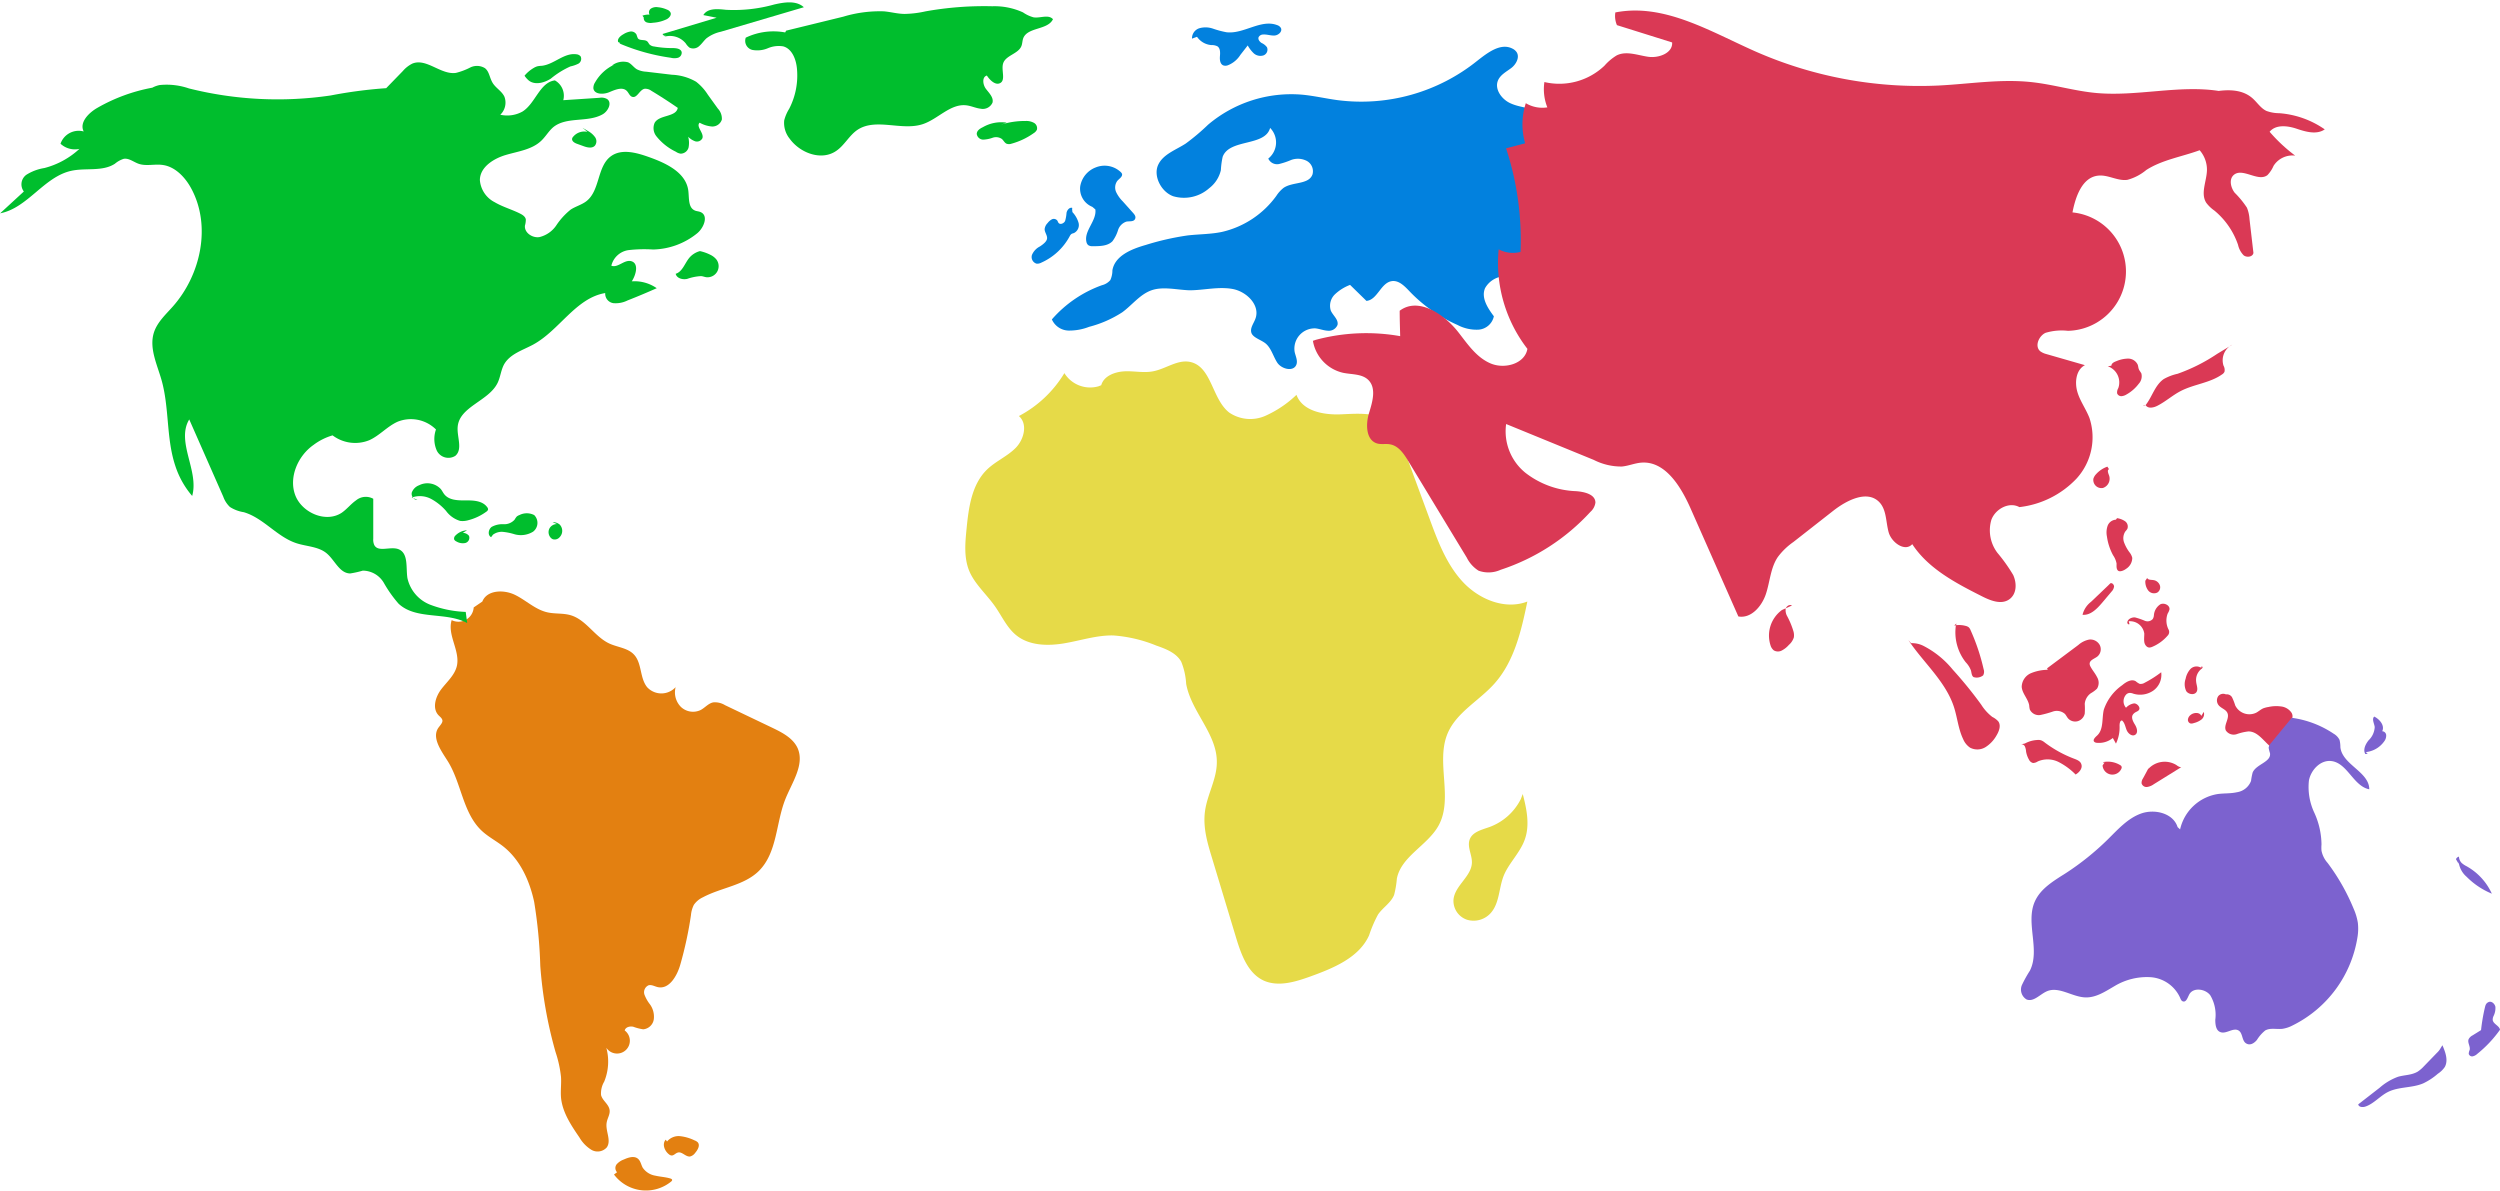 <?xml version="1.0" encoding="UTF-8"?><svg xmlns="http://www.w3.org/2000/svg" xmlns:xlink="http://www.w3.org/1999/xlink" data-name="Layer 1" height="194.3" preserveAspectRatio="xMidYMid meet" version="1.0" viewBox="40.3 189.0 407.7 194.3" width="407.7" zoomAndPan="magnify"><g id="change1_1"><path d="M117.55,288.06a2.49,2.49,0,0,1-3.59,2.07c-.76,2.44,1.42,5,.84,7.5-.36,1.5-1.63,2.57-2.56,3.8s-1.48,3.09-.43,4.21c.25.26.59.49.64.85s-.35.78-.61,1.13c-1.21,1.62.38,3.77,1.46,5.48,2.27,3.61,2.46,8.48,5.57,11.39,1.07,1,2.4,1.67,3.54,2.58,2.74,2.18,4.26,5.58,5,9a79.12,79.12,0,0,1,1,10.44,69.77,69.77,0,0,0,2.49,14.06,19.15,19.15,0,0,1,.89,4.06c.07,1.12-.09,2.25,0,3.36.23,2.41,1.64,4.51,3,6.5a5.75,5.75,0,0,0,1.92,2,2,2,0,0,0,2.54-.37c.82-1.15-.29-2.74,0-4.12.12-.66.54-1.26.47-1.92-.1-1-1.17-1.56-1.4-2.5a3.74,3.74,0,0,1,.51-2.18,8.6,8.6,0,0,0,.35-5.53,2.09,2.09,0,1,0,3-2.82c.12-.55.84-.73,1.39-.61a7.82,7.82,0,0,0,1.63.42,1.92,1.92,0,0,0,1.72-1.62,3.44,3.44,0,0,0-.61-2.43,6.06,6.06,0,0,1-.91-1.6,1.24,1.24,0,0,1,.67-1.53c.49-.13,1,.18,1.46.29,1.88.45,3.18-1.8,3.71-3.65a61.88,61.88,0,0,0,1.74-8.06,4.68,4.68,0,0,1,.47-1.69,3.65,3.65,0,0,1,1.48-1.24c3-1.6,6.73-1.92,9.14-4.31,3-3,2.75-7.82,4.32-11.73,1.09-2.71,3.14-5.58,2-8.25-.73-1.64-2.47-2.55-4.09-3.33L158.54,304a3.16,3.16,0,0,0-1.9-.46c-.8.14-1.36.87-2.08,1.25a2.87,2.87,0,0,1-3.23-.52,3.37,3.37,0,0,1-.85-3.21,3.15,3.15,0,0,1-4.65,0c-1.22-1.51-.82-3.92-2.15-5.32-1-1.07-2.65-1.17-4-1.79-2.39-1.1-3.79-3.88-6.32-4.62-1.22-.36-2.55-.19-3.79-.47-2-.45-3.51-2-5.33-2.87s-4.54-.78-5.28,1.11" fill="#e38011"/></g><g id="change1_2"><path d="M140.43,380.54a6.51,6.51,0,0,0,9.33,1.14c.08-.07.17-.16.15-.27s-.14-.17-.25-.21c-.8-.25-1.65-.28-2.48-.47a3.09,3.09,0,0,1-2.07-1.31c-.26-.48-.34-1.07-.75-1.43-.61-.55-1.57-.24-2.32.1a2.83,2.83,0,0,0-1.18.79,1,1,0,0,0,.07,1.29" fill="#e38011"/></g><g id="change1_3"><path d="M148.87,374.86c-.63.67-.21,1.83.53,2.39a.76.76,0,0,0,.44.19c.37,0,.62-.38,1-.48.68-.21,1.27.73,2,.64a1.48,1.48,0,0,0,.83-.59c.42-.49.84-1.23.42-1.72a1.4,1.4,0,0,0-.51-.31,7.19,7.19,0,0,0-2.33-.69,2.45,2.45,0,0,0-2.17.87" fill="#e38011"/></g><g id="change2_1"><path d="M143.33,234.88c.69-1.06,1.16-2.85,0-3.26s-2.25,1.14-3.33.71a3.35,3.35,0,0,1,2.8-2.54,22.46,22.46,0,0,1,4-.1,11.81,11.81,0,0,0,7.18-2.63c1.09-.88,1.89-2.85.62-3.45-.33-.16-.71-.15-1-.29-1.09-.48-.9-2-1.05-3.22-.38-3-3.66-4.51-6.49-5.51-2-.71-4.41-1.37-6.13-.11-2.28,1.67-1.75,5.58-4,7.33-.76.59-1.75.84-2.56,1.37a11.23,11.23,0,0,0-2.34,2.56,4.63,4.63,0,0,1-2.78,1.93c-1.15.17-2.48-.74-2.34-1.89a3.43,3.43,0,0,0,.14-1c-.08-.45-.52-.74-.92-.94-1.36-.69-2.85-1.09-4.15-1.86a4.43,4.43,0,0,1-2.42-3.6c0-2.1,2.19-3.5,4.2-4.1s4.25-.86,5.78-2.3c.74-.69,1.24-1.61,2-2.25,2.19-1.76,5.62-.7,8.06-2.1.88-.51,1.55-1.87.72-2.47a1.86,1.86,0,0,0-1.26-.21l-5.9.39a2.87,2.87,0,0,0-1.37-3.23c-2.48.33-3.16,3.75-5.28,5.08a5.12,5.12,0,0,1-3.62.52,2.73,2.73,0,0,0,.67-2.94c-.42-.91-1.42-1.41-1.93-2.27s-.53-1.82-1.24-2.38A2.48,2.48,0,0,0,117,200a10.57,10.57,0,0,1-2.36.89c-2.46.34-4.8-2.46-7.09-1.52a4.9,4.9,0,0,0-1.55,1.21l-2.72,2.8a75.3,75.3,0,0,0-9.07,1.19,59.35,59.35,0,0,1-23.1-1.15,11.19,11.19,0,0,0-4.78-.55,4.36,4.36,0,0,0-1.19.43,28.29,28.29,0,0,0-9,3.31c-1.41.82-2.93,2.38-2.19,3.83a3.13,3.13,0,0,0-3.78,2,3.44,3.44,0,0,0,3.08.84,13.3,13.3,0,0,1-5.7,3.12,7.85,7.85,0,0,0-2.93,1.09,1.92,1.92,0,0,0-.43,2.74l-3.87,3.56c4.47-.85,7.15-5.95,11.59-6.93,2.38-.53,5.09.17,7.13-1.16a4.18,4.18,0,0,1,1.44-.8c.84-.14,1.59.51,2.4.8,1.26.45,2.67,0,4,.21,2,.29,3.62,2,4.6,3.81,3.3,6.08,1.6,14.08-3,19.27-1.17,1.32-2.54,2.56-3.08,4.24-.8,2.52.5,5.16,1.23,7.7,1.3,4.54.76,9.47,2.23,13.95a14.38,14.38,0,0,0,2.78,5c1.16-4.1-2.67-8.83-.48-12.48q2.78,6.31,5.56,12.62a4.23,4.23,0,0,0,1.08,1.66,5.89,5.89,0,0,0,2.26.85c3.2.94,5.39,4,8.56,5.05,1.66.55,3.58.53,4.93,1.64s2.1,3.27,3.85,3.3a15.23,15.23,0,0,0,2.06-.46,4,4,0,0,1,3.44,2,20.5,20.5,0,0,0,2.4,3.39c2.87,2.69,7.73,1.28,11.19,3.16l-.24-1.82a18.17,18.17,0,0,1-5.81-1.18,6.05,6.05,0,0,1-3.7-4.35c-.26-1.71.19-4-1.41-4.68-1.32-.55-3.36.56-4-.71a2.11,2.11,0,0,1-.16-1l0-6.53a2.5,2.5,0,0,0-2.82.27c-.83.58-1.46,1.41-2.31,2-2.59,1.73-6.53,0-7.6-2.88s.42-6.38,3-8.18A9.57,9.57,0,0,1,94.54,260a6.11,6.11,0,0,0,6,.78c1.66-.75,2.91-2.24,4.59-3a5.81,5.81,0,0,1,6.27,1.26,4.64,4.64,0,0,0,.15,3.48,2.11,2.11,0,0,0,3,.82c1.26-1.07.24-3.1.39-4.75.29-3.3,5.06-4.17,6.51-7.15.48-1,.55-2.13,1.09-3.08,1-1.67,3-2.24,4.72-3.17,4.28-2.33,6.93-7.59,11.74-8.4a1.55,1.55,0,0,0,1.34,1.65,4.3,4.3,0,0,0,2.29-.44q2.42-.95,4.77-2A6.35,6.35,0,0,0,143.33,234.88Z" fill="#00be2d"/></g><g id="change2_2"><path d="M155.72,204.42a8.25,8.25,0,0,0-1.9-2.09,8.51,8.51,0,0,0-3.94-1.14l-4.22-.5a3.71,3.71,0,0,1-1.5-.39c-.53-.32-.88-.89-1.44-1.14a3.06,3.06,0,0,0-2.61.51l.37-.13a7,7,0,0,0-3.13,2.89,1.67,1.67,0,0,0-.28,1c.17,1,1.65,1,2.6.6s2.16-.93,2.87-.18c.3.31.45.82.86.94.8.25,1.18-1.12,2-1.31a1.65,1.65,0,0,1,1.13.33q2.19,1.32,4.3,2.78c-.26,1.54-3,1.09-3.77,2.44a2.14,2.14,0,0,0,.29,2.2,9.06,9.06,0,0,0,3.18,2.52,1.76,1.76,0,0,0,.78.31,1.35,1.35,0,0,0,1.28-1,3.89,3.89,0,0,0-.06-1.76,2.9,2.9,0,0,0,1.16.75,1,1,0,0,0,1.16-.51c.29-.86-1.11-1.9-.45-2.53a4.9,4.9,0,0,0,2,.62,1.62,1.62,0,0,0,1.62-1.13,2.39,2.39,0,0,0-.65-1.79Z" fill="#00be2d"/></g><g id="change2_3"><path d="M141.32,195.83c-.1.14.09.3.24.36a32.87,32.87,0,0,0,8.14,2.23,2.32,2.32,0,0,0,1.17,0,.87.87,0,0,0,.6-.91c-.12-.58-.9-.67-1.5-.67a16.28,16.28,0,0,1-3-.26,1.3,1.3,0,0,1-.72-.3c-.16-.16-.23-.39-.4-.53-.42-.36-1.21-.06-1.53-.51a3.63,3.63,0,0,1-.21-.58,1,1,0,0,0-1-.52,3,3,0,0,0-1.14.44c-.51.28-1.1.81-.83,1.33Z" fill="#00be2d"/></g><g id="change2_4"><path d="M145.79,192.66a2.06,2.06,0,0,0,1,.05,6.05,6.05,0,0,0,2.27-.59c.38-.22.75-.64.6-1.05a1,1,0,0,0-.58-.5,4.56,4.56,0,0,0-1.49-.39,1.61,1.61,0,0,0-1.1.2.74.74,0,0,0-.26,1,3.06,3.06,0,0,0-1.16.17l.22.32A.72.72,0,0,0,145.79,192.66Z" fill="#00be2d"/></g><g id="change2_5"><path d="M148.35,194.54a.47.47,0,0,0,.62.27l-.36.19a3.32,3.32,0,0,1,3.53,1.09,2.58,2.58,0,0,0,.62.69,1.43,1.43,0,0,0,1.58-.28c.43-.37.75-.87,1.17-1.25a5.91,5.91,0,0,1,2.33-1.07l13.55-4c-1.24-1.14-3.18-.82-4.82-.45a24.42,24.42,0,0,1-7.87.87c-1.34-.14-3-.32-3.7.86l2.17.43Z" fill="#00be2d"/></g><g id="change2_6"><path d="M208.86,191.83a5.57,5.57,0,0,1-1.73-.81,11.17,11.17,0,0,0-5-1,54.38,54.38,0,0,0-10.88.83,16.91,16.91,0,0,1-3.4.42c-1.14,0-2.25-.32-3.39-.42a20.57,20.57,0,0,0-6.64.87L168.5,194l-.15.29a10.48,10.48,0,0,0-6.43.85,1.52,1.52,0,0,0,1.07,2,4.4,4.4,0,0,0,2.52-.27,4.54,4.54,0,0,1,2.51-.31c1.44.39,2.09,2.08,2.24,3.57a11.83,11.83,0,0,1-1.26,6.61,6.71,6.71,0,0,0-.81,1.89,4.09,4.09,0,0,0,.9,3c1.69,2.33,5.15,3.63,7.55,2,1.37-.91,2.13-2.53,3.49-3.45,3-2,7.2.2,10.64-.93,2.51-.82,4.53-3.4,7.15-3.07.79.1,1.52.46,2.31.55a1.73,1.73,0,0,0,1.93-1c.2-.83-.55-1.55-1.07-2.23s-.68-1.95.15-2.18c.52.8,1.48,1.71,2.26,1.17s.08-2.06.38-3.11c.39-1.37,2.5-1.57,3-2.89.15-.39.14-.83.28-1.23.69-1.87,4-1.32,4.86-3.13C211.26,191.3,209.94,192,208.86,191.83Z" fill="#00be2d"/></g><g id="change2_7"><path d="M208.85,209a2.55,2.55,0,0,0-1.28-.27,13,13,0,0,0-4.1.62l1-.35a6,6,0,0,0-3.88.74c-.49.23-1,.57-1,1.11a1.07,1.07,0,0,0,1.07.92,5.14,5.14,0,0,0,1.53-.31,1.68,1.68,0,0,1,1.49.2c.28.24.44.63.78.78a1.2,1.2,0,0,0,.77,0,11.48,11.48,0,0,0,3.64-1.72,1.39,1.39,0,0,0,.53-.57A1,1,0,0,0,208.85,209Z" fill="#00be2d"/></g><g id="change2_8"><path d="M156.14,230.55a7.08,7.08,0,0,0-1.69-.6,3.41,3.41,0,0,0-1.76,1.12c-.73.9-1.1,2.24-2.2,2.58.17.74,1.13,1,1.88.83a8.19,8.19,0,0,1,2.22-.45c.31,0,.61.15.92.18a1.81,1.81,0,0,0,1.59-2.93A2.88,2.88,0,0,0,156.14,230.55Z" fill="#00be2d"/></g><g id="change2_9"><path d="M154.4,229.94h0l.37-.07Z" fill="#00be2d"/></g><g id="change2_10"><path d="M133.79,211.28a.67.67,0,0,0-.2.39c0,.38.39.62.75.76l1.08.39c.63.24,1.45.43,1.9-.07a1.16,1.16,0,0,0,0-1.41,3.44,3.44,0,0,0-1.18-1l-.85-.5.82.67A2.34,2.34,0,0,0,133.79,211.28Z" fill="#00be2d"/></g><g id="change2_11"><path d="M126.56,202.15c1,.76,2.49.36,3.56-.32a13.9,13.9,0,0,1,3.21-2,5.27,5.27,0,0,0,1.3-.45.91.91,0,0,0,.36-1.18,1,1,0,0,0-.71-.35c-2-.27-3.63,1.66-5.63,1.88a4.17,4.17,0,0,0-.7.08,2.37,2.37,0,0,0-.61.27,5.54,5.54,0,0,0-1.5,1.27A3.7,3.7,0,0,0,126.56,202.15Z" fill="#00be2d"/></g><g id="change2_12"><path d="M125.84,201.35h0l0-.05Z" fill="#00be2d"/></g><g id="change2_13"><path d="M116.27,270.61c-1.28,0-2.76,0-3.55-1.05-.19-.25-.33-.55-.53-.8a3,3,0,0,0-3.55-.62,2,2,0,0,0-1.19,1.2,1,1,0,0,0,.15.75,3.91,3.91,0,0,1,2.94.24,8.76,8.76,0,0,1,2.51,2,4.38,4.38,0,0,0,2.29,1.62,3.27,3.27,0,0,0,1.28-.1,8.62,8.62,0,0,0,3-1.41.62.62,0,0,0,.27-.33.53.53,0,0,0-.14-.4C119,270.67,117.54,270.59,116.27,270.61Z" fill="#00be2d"/></g><g id="change2_14"><path d="M107.72,270.26a.66.66,0,0,1-.12-.17l-.17.06Z" fill="#00be2d"/></g><g id="change2_15"><path d="M108.37,270.49l-.65-.23A.7.7,0,0,0,108.37,270.49Z" fill="#00be2d"/></g><g id="change2_16"><path d="M115.76,275.9l.7-.42a2.82,2.82,0,0,0-1.87.84.68.68,0,0,0-.23.64.72.72,0,0,0,.37.34,2,2,0,0,0,1.46.25.88.88,0,0,0,.59-1.17A1.31,1.31,0,0,0,115.76,275.9Z" fill="#00be2d"/></g><g id="change2_17"><path d="M127.42,273A2.64,2.64,0,0,0,125,273a1.36,1.36,0,0,0-.44.25,3.39,3.39,0,0,0-.34.5,2.26,2.26,0,0,1-1.79.74,3.63,3.63,0,0,0-1.94.43c-.55.39-.7,1.37-.1,1.68l.3-.4a2.4,2.4,0,0,1,1.53-.47,9.22,9.22,0,0,1,1.87.36,3.81,3.81,0,0,0,3.14-.38A1.8,1.8,0,0,0,127.42,273Z" fill="#00be2d"/></g><g id="change2_18"><path d="M130.41,274.15l.74.32a1.37,1.37,0,0,0-1.27.76,1.35,1.35,0,0,0,.23,1.46.93.93,0,0,0,.39.26,1.06,1.06,0,0,0,1.07-.35,1.48,1.48,0,0,0,0-2.06A1.77,1.77,0,0,0,130.41,274.15Z" fill="#00be2d"/></g><g id="change3_1"><path d="M219.44,252a4.94,4.94,0,0,1-5.56-2.15,19,19,0,0,1-7.42,7c1.48,1.27.85,3.8-.52,5.19s-3.27,2.17-4.67,3.53c-2.5,2.42-3,6.18-3.34,9.64-.23,2.3-.45,4.7.41,6.84s2.83,3.85,4.21,5.81c1.13,1.6,1.94,3.48,3.46,4.72,2.11,1.72,5.12,1.79,7.81,1.34s5.33-1.35,8.05-1.29a22.89,22.89,0,0,1,7,1.65c1.56.54,3.25,1.19,4.06,2.62a11.29,11.29,0,0,1,.81,3.62c.81,4.55,5.05,8.16,5,12.79,0,2.75-1.57,5.27-1.93,8s.43,5.25,1.2,7.79l3.88,12.85c.84,2.76,1.94,5.84,4.58,7,2.35,1,5.06.18,7.48-.69,3.79-1.37,8-3.08,9.63-6.75a20.62,20.62,0,0,1,1.45-3.37c.78-1.14,2.1-1.9,2.62-3.19a15.39,15.39,0,0,0,.45-2.66c.71-3.66,5-5.39,6.81-8.67,2.43-4.46-.5-10.3,1.46-15,1.45-3.44,5.11-5.32,7.6-8.09,3.27-3.63,4.42-8.64,5.41-13.43-3.63,1.4-7.87-.35-10.52-3.2s-4.07-6.61-5.41-10.26l-4.38-11.88a9.43,9.43,0,0,0-2-3.67c-2-1.95-5.27-1.64-8.1-1.52s-6.27-.52-7.24-3.18a17.89,17.89,0,0,1-5.09,3.43,6.11,6.11,0,0,1-5.88-.54c-2.82-2.2-2.85-7.49-6.35-8.25-2.08-.45-4,1.15-6.11,1.53-1.53.29-3.11-.09-4.67,0s-3.32.76-3.74,2.26" fill="#e6da48"/></g><g id="change3_2"><path d="M288.32,319.3a9.28,9.28,0,0,1-5.11,4.57c-1.23.44-2.75.78-3.22,2s.38,2.51.35,3.8c-.06,2.26-2.75,3.71-3,6a3.24,3.24,0,0,0,2.2,3.32,3.75,3.75,0,0,0,3.91-1.14c1.39-1.61,1.28-4,2.06-6s2.65-3.74,3.43-5.88c.88-2.38.34-5-.31-7.48" fill="#e6da48"/></g><g id="change4_1"><path d="M293.76,209.53l-.09.89c.19-1.53-1.22-2.82-2.67-3.35s-3.06-.6-4.45-1.26-2.56-2.29-1.95-3.71c.4-.92,1.37-1.41,2.15-2s1.42-1.74.89-2.58a1.72,1.72,0,0,0-.69-.59c-1.94-1-4.08.69-5.76,2a30.18,30.18,0,0,1-22.76,6.4c-1.93-.26-3.84-.71-5.78-.89a21,21,0,0,0-15.34,4.9,35.4,35.4,0,0,1-3.64,3.07c-1.63,1.06-3.74,1.75-4.52,3.53s.5,4.34,2.47,5.06a6.2,6.2,0,0,0,5.89-1.32,5.15,5.15,0,0,0,1.89-2.93,13,13,0,0,1,.29-2.17c1.1-3,6.92-1.65,7.74-4.72a3.37,3.37,0,0,1-.3,5,1.57,1.57,0,0,0,1.75.89,12.37,12.37,0,0,0,2-.67,3.18,3.18,0,0,1,2.53.16,1.92,1.92,0,0,1,.93,2.21c-.62,1.7-3.25,1.16-4.73,2.2a5.39,5.39,0,0,0-1.17,1.3,15.13,15.13,0,0,1-8.86,5.87c-1.85.39-3.76.36-5.64.58a43.55,43.55,0,0,0-6.83,1.56c-2.31.66-5,1.76-5.4,4.13a3.78,3.78,0,0,1-.34,1.59,2.61,2.61,0,0,1-1.36.83,19.6,19.6,0,0,0-8.17,5.58,3.06,3.06,0,0,0,2.7,1.82,8.9,8.9,0,0,0,3.37-.61,18.41,18.41,0,0,0,5.42-2.38c1.61-1.18,2.88-2.92,4.76-3.58s4.11-.07,6.19,0c2.33,0,4.68-.63,7-.22s4.56,2.65,3.76,4.84c-.27.77-.9,1.51-.67,2.29s1.45,1.12,2.22,1.68c1,.74,1.32,2.15,2,3.2s2.62,1.55,3.11.37c.28-.67-.12-1.41-.27-2.12a3.31,3.31,0,0,1,3.37-3.83c.67.06,1.31.34,2,.38a1.52,1.52,0,0,0,1.62-.94c.2-.86-.73-1.52-1.09-2.33A2.58,2.58,0,0,1,258,237a7.41,7.41,0,0,1,2.47-1.54l2.67,2.61c1.79-.16,2.34-2.95,4.12-3.22,1.15-.18,2.1.81,2.9,1.65A24.47,24.47,0,0,0,278,242a6.64,6.64,0,0,0,3.44.76,2.76,2.76,0,0,0,2.48-2.18c-1-1.34-2.1-3-1.44-4.58a3.83,3.83,0,0,1,3-1.94,27.53,27.53,0,0,0,3.64-.54c3.22-1,4.72-4.63,5.73-7.85a29.25,29.25,0,0,0,1.68-8.29A11,11,0,0,0,293.76,209.53Z" fill="#0281de"/></g><g id="change4_2"><path d="M214.75,227.52a1.06,1.06,0,0,1,.29-.37,1.47,1.47,0,0,1,.37-.13,1.45,1.45,0,0,0,.78-1.69,4.26,4.26,0,0,0-1-1.74l-.06-.57c0,.1.08-.1,0-.13-.44-.09-.81.37-.9.82a6.28,6.28,0,0,1-.23,1.32c-.19.41-.81.67-1.08.31-.09-.12-.12-.27-.21-.39a.73.73,0,0,0-.85-.19,2.07,2.07,0,0,0-.71.61,1.65,1.65,0,0,0-.49,1c0,.51.41.95.4,1.47s-.64,1-1.17,1.35a2.77,2.77,0,0,0-1.28,1.34,1.12,1.12,0,0,0,.74,1.47,1.4,1.4,0,0,0,.77-.17A9.76,9.76,0,0,0,214.75,227.52Z" fill="#0281de"/></g><g id="change4_3"><path d="M218.43,222.73l.5.42c.25,1.86-1.9,3.5-1.45,5.32a.92.92,0,0,0,.28.5,1.15,1.15,0,0,0,.71.18c1.15,0,2.46,0,3.25-.81a5.92,5.92,0,0,0,.91-1.81,2.14,2.14,0,0,1,1.37-1.39c.49-.09,1.13.05,1.38-.38s-.09-.81-.38-1.13l-1.6-1.79a5.33,5.33,0,0,1-1.09-1.54,1.83,1.83,0,0,1,.2-1.8c.32-.37.88-.68.77-1.15A1,1,0,0,0,223,217a3.84,3.84,0,0,0-4-.7,4,4,0,0,0-2.54,3.1A3.19,3.19,0,0,0,218.43,222.73Z" fill="#0281de"/></g><g id="change4_4"><path d="M235.51,195a3.13,3.13,0,0,0,2.32,1.35,2.07,2.07,0,0,1,1,.2c.48.31.47,1,.42,1.58s0,1.29.53,1.53a1.11,1.11,0,0,0,.72,0,4.22,4.22,0,0,0,2.08-1.71l1.2-1.54a5.23,5.23,0,0,0,1,1.3,1.63,1.63,0,0,0,1.55.33,1,1,0,0,0,.59-1.33,2.18,2.18,0,0,0-.88-.7c-.32-.21-.62-.58-.49-.94a.83.83,0,0,1,.74-.44c.63-.05,1.26.21,1.89.16s1.3-.68,1-1.24a1.1,1.1,0,0,0-.62-.46c-2.65-1-5.44,1.5-8.24,1.17a14.9,14.9,0,0,1-2.18-.58,3.7,3.7,0,0,0-2.23-.08,1.72,1.72,0,0,0-1.22,1.7Z" fill="#0281de"/></g><g id="change5_1"><path d="M331.54,288.2l1-.46C332.16,287.52,331.68,287.81,331.54,288.2Z" fill="#da3955"/></g><g id="change5_2"><path d="M331.77,289.52a2,2,0,0,1-.26-1.26l0-.06-.61.28a5.17,5.17,0,0,0-1.87,5.74,1.64,1.64,0,0,0,.54.84,1.33,1.33,0,0,0,1.35,0,3.88,3.88,0,0,0,1.1-.88,2.73,2.73,0,0,0,.82-1.23,2.3,2.3,0,0,0-.05-.94A13,13,0,0,0,331.77,289.52Z" fill="#da3955"/></g><g id="change5_3"><path d="M365.21,305.92a7.66,7.66,0,0,1-1.81-2,67.09,67.09,0,0,0-4.65-5.72,15,15,0,0,0-4.79-3.88,4.11,4.11,0,0,0-2-.43l-.44-.5c2.45,3.68,6.06,6.7,7.43,10.91.56,1.73.71,3.59,1.5,5.23a3.12,3.12,0,0,0,1.13,1.4,2.55,2.55,0,0,0,2.52-.09,5.35,5.35,0,0,0,1.79-1.9c.43-.71.77-1.65.28-2.31A3.31,3.31,0,0,0,365.21,305.92Z" fill="#da3955"/></g><g id="change5_4"><path d="M359,291l.31,0c0-.11,0-.22.05-.33Z" fill="#da3955"/></g><g id="change5_5"><path d="M360.87,297a3.92,3.92,0,0,1,.85,1.33c.11.39.1.87.43,1.09a1.68,1.68,0,0,0,1.56-.28,1.21,1.21,0,0,0,.08-1,33.12,33.12,0,0,0-2.12-6.35,1.32,1.32,0,0,0-.31-.49,1.27,1.27,0,0,0-.47-.22,4.21,4.21,0,0,0-1.62-.12A7.89,7.89,0,0,0,360.87,297Z" fill="#da3955"/></g><g id="change5_6"><path d="M382.29,299.43c-.29-.6-.75-1.11-1.06-1.7a1,1,0,0,1-.15-.48c0-.62.81-.82,1.29-1.21a1.54,1.54,0,0,0,.35-1.86,1.74,1.74,0,0,0-1.71-.88,3.75,3.75,0,0,0-1.77.88l-5.1,3.81.1.24a7.41,7.41,0,0,0-2.77.57A2.49,2.49,0,0,0,370,301c.07,1.08,1,1.91,1.22,3a4.07,4.07,0,0,0,.1.7,1.61,1.61,0,0,0,1.73.9,16.35,16.35,0,0,0,2-.55,2,2,0,0,1,2,.38c.19.21.31.48.49.7a1.56,1.56,0,0,0,1.6.48,1.65,1.65,0,0,0,1.14-1.24,11.91,11.91,0,0,0,0-1.58,2.37,2.37,0,0,1,1-1.74,4.89,4.89,0,0,0,1-.74A1.8,1.8,0,0,0,382.29,299.43Z" fill="#da3955"/></g><g id="change5_7"><path d="M378.52,312.72a19.25,19.25,0,0,1-4.76-2.63,2.18,2.18,0,0,0-.6-.36,1.55,1.55,0,0,0-.64-.05,4.67,4.67,0,0,0-2,.57l-.64.14a.6.6,0,0,1,.65.37,2.34,2.34,0,0,1,.18.79,4,4,0,0,0,.48,1.34,1,1,0,0,0,.66.54,1.46,1.46,0,0,0,.76-.25,4,4,0,0,1,3.37.07,10.72,10.72,0,0,1,2.81,2.06c.62-.35,1.19-1.06.92-1.72C379.55,313.11,379,312.9,378.52,312.72Z" fill="#da3955"/></g><g id="change5_8"><path d="M386.1,313.8a3.88,3.88,0,0,0-2.68-.54c-.07,0-.15.08-.1.13s.13-.06.2-.05l-.33.49a1.6,1.6,0,0,0,3.1.44.4.4,0,0,0,0-.24A.41.41,0,0,0,386.1,313.8Z" fill="#da3955"/></g><g id="change5_9"><path d="M395.22,313.76a3.63,3.63,0,0,0-4.6.67l.13-.29c-.33.61-.65,1.23-1,1.85a1.23,1.23,0,0,0-.2.76.83.83,0,0,0,.9.59,2.48,2.48,0,0,0,1.09-.45l4.48-2.78a.84.84,0,0,1-.35-.07A2.31,2.31,0,0,1,395.22,313.76Z" fill="#da3955"/></g><g id="change5_10"><path d="M387.59,302a1.61,1.61,0,0,1,.6.12,3.76,3.76,0,0,0,3.26-.49,3.16,3.16,0,0,0,1.3-3,18,18,0,0,1-2.69,1.71,1.19,1.19,0,0,1-.83.18,2.77,2.77,0,0,1-.63-.42c-.7-.42-1.58.11-2.21.64a8,8,0,0,0-3,4c-.34,1.44,0,3.2-1.09,4.21-.31.28-.74.69-.49,1a.63.63,0,0,0,.31.17,3.56,3.56,0,0,0,2.74-.77l.51.92a6.07,6.07,0,0,0,.59-2.9c0-.36.05-.86.4-.88.46.4.53,1.06.77,1.61s.89,1.06,1.39.72.27-1.12-.05-1.64-.68-1.2-.31-1.68.81-.41,1-.79-.32-1-.83-1a2.24,2.24,0,0,0-1.32.71,1.61,1.61,0,0,1,.07-2.2A.9.9,0,0,1,387.59,302Z" fill="#da3955"/></g><g id="change5_11"><path d="M398.5,301.86c.31-.48,0-1.11-.05-1.68a2.3,2.3,0,0,1,.85-2.09.52.52,0,0,0,.19-.2c0-.09,0-.21-.13-.19s-.06.1,0,.14l-.22,0a1.38,1.38,0,0,0-1.63.27,3.31,3.31,0,0,0-.78,1.59,2.62,2.62,0,0,0,.1,2C397.16,302.22,398.12,302.42,398.5,301.86Z" fill="#da3955"/></g><g id="change5_12"><path d="M399.29,305.75c-.26-.63-1.23-.59-1.75-.15a1.11,1.11,0,0,0-.43.71.62.62,0,0,0,.4.67,1,1,0,0,0,.55-.06,3.33,3.33,0,0,0,1.25-.58,1.14,1.14,0,0,0,.38-1.24Z" fill="#da3955"/></g><g id="change5_13"><path d="M412.22,304.2a5.79,5.79,0,0,0-2,.1,3.84,3.84,0,0,0-.84.22c-.42.19-.76.51-1.16.72a2.57,2.57,0,0,1-3.4-1.2,9.66,9.66,0,0,0-.52-1.33,1,1,0,0,0-1-.47,1.05,1.05,0,0,0-1.25.29,1.25,1.25,0,0,0,.1,1.52c.41.47,1.13.64,1.39,1.21.42.9-.67,2-.24,2.88a1.54,1.54,0,0,0,1.75.59,8.59,8.59,0,0,1,1.93-.45c1.4,0,2.33,1.36,3.37,2.29a.69.69,0,0,0,.52.24.73.73,0,0,0,.45-.38q1.31-2,2.6-4a1.54,1.54,0,0,0,.23-.44,1.11,1.11,0,0,0-.17-.79A2.4,2.4,0,0,0,412.22,304.2Z" fill="#da3955"/></g><g id="change5_14"><path d="M387.22,290.55c0,.2.33.39.35.19l-.12-.42a2.34,2.34,0,0,1,2.54,2c0,.45-.06.91,0,1.36s.39.92.84.92a1.31,1.31,0,0,0,.47-.12,6.74,6.74,0,0,0,2.47-1.79.86.86,0,0,0,.15-1.08,3.26,3.26,0,0,1-.12-2.54,2.63,2.63,0,0,0,.29-.64c.14-.7-.84-1.19-1.48-.88a2.32,2.32,0,0,0-1.05,1.77,1.37,1.37,0,0,1-.19.63,1.14,1.14,0,0,1-1.26.3,11.22,11.22,0,0,0-1.63-.56C387.91,289.64,387.22,290,387.22,290.55Z" fill="#da3955"/></g><g id="change5_15"><path d="M391.46,283.6c-.37-.06-.83,0-1-.34l-.3.45a2.42,2.42,0,0,0,.46,1.57,1.21,1.21,0,0,0,1.48.36,1,1,0,0,0,.42-1.21A1.3,1.3,0,0,0,391.46,283.6Z" fill="#da3955"/></g><g id="change5_16"><path d="M387.23,275.24a1.06,1.06,0,0,0-.38-1.24,3.12,3.12,0,0,0-1.3-.5l-.19.25a1.54,1.54,0,0,0-1.35,1,3.34,3.34,0,0,0-.11,1.75,9,9,0,0,0,1,3.05,3.49,3.49,0,0,1,.57,1.35c0,.4-.06.88.23,1.15s.95,0,1.33-.29a2.13,2.13,0,0,0,1-1.78,2.26,2.26,0,0,0-.43-.88,6.36,6.36,0,0,1-.9-1.63,2,2,0,0,1,.2-1.8A2.67,2.67,0,0,0,387.23,275.24Z" fill="#da3955"/></g><g id="change5_17"><path d="M382.11,266.35a1.87,1.87,0,0,0-.42.72,1.33,1.33,0,0,0,1.55,1.51,1.59,1.59,0,0,0,1-2.06c-.14-.36-.34-.89,0-1l-.27-.42A4.49,4.49,0,0,0,382.11,266.35Z" fill="#da3955"/></g><g id="change5_18"><path d="M379.92,289.26c1.31.12,2.38-1,3.23-2l1.48-1.76a1.48,1.48,0,0,0,.43-.84c0-.32-.32-.66-.61-.53l-.38.38-2.77,2.64A3.8,3.8,0,0,0,379.92,289.26Z" fill="#da3955"/></g><g id="change5_19"><path d="M389.12,249.25c-.11-.24-.11-.52-.2-.77a1.72,1.72,0,0,0-1.57-1,5.06,5.06,0,0,0-1.94.43c-.36.13-.78.35-.78.73l-.6.09a2.79,2.79,0,0,1,1.72,3.57,1.37,1.37,0,0,0-.19.85.73.73,0,0,0,.69.46,1.82,1.82,0,0,0,.84-.28,6.4,6.4,0,0,0,2-1.75,1.8,1.8,0,0,0,.42-1.69C389.37,249.64,389.21,249.46,389.12,249.25Z" fill="#da3955"/></g><g id="change5_20"><path d="M403.89,245.49l.44-.27A1.79,1.79,0,0,0,403.89,245.49Z" fill="#da3955"/></g><g id="change5_21"><path d="M390.16,255.09l-.31,0C389.86,255.21,390,255.18,390.16,255.09Z" fill="#da3955"/></g><g id="change5_22"><path d="M403.89,245.49l-2,1.21a28.74,28.74,0,0,1-6.48,3.26,8.06,8.06,0,0,0-2.25.86c-1.43,1-1.86,2.84-2.92,4.2l-.09.07h.08c.36.58,1.25.41,1.86.1,1.36-.68,2.5-1.73,3.84-2.42,2.16-1.12,4.76-1.31,6.74-2.71a1,1,0,0,0,.4-.43,1.43,1.43,0,0,0-.16-1A2.86,2.86,0,0,1,403.89,245.49Z" fill="#da3955"/></g><g id="change5_23"><path d="M412,207.46a6.09,6.09,0,0,1-2.09-.37c-.94-.44-1.51-1.4-2.29-2.08-1.48-1.29-3.48-1.44-5.5-1.18-6.44-1-13.29.93-19.91.34-3.58-.32-7.06-1.4-10.63-1.78-5-.54-10,.29-15,.55a66.4,66.4,0,0,1-29.85-5.48c-7.42-3.26-15-8-23-6.43a3.76,3.76,0,0,0,.26,2.07l9,2.82c.13,1.73-2.17,2.59-3.9,2.34s-3.56-1-5.13-.23a8.44,8.44,0,0,0-2,1.68,10.67,10.67,0,0,1-9.8,2.67,8,8,0,0,0,.48,4.13,5.26,5.26,0,0,1-3.51-.68,11.13,11.13,0,0,0-.11,6.54l-3.11.82a47.92,47.92,0,0,1,2.36,16.89,4.92,4.92,0,0,1-3.57-.42,22.94,22.94,0,0,0,4.69,16.23c-.41,2.43-3.69,3.36-6,2.38s-3.73-3.13-5.25-5.07c-2.34-3-6.56-5.81-9.58-3.52,0,1.38.05,2.76.08,4.14a31.65,31.65,0,0,0-13.76.6l-.47.16a6.43,6.43,0,0,0,4.94,5.22c1.41.29,3.06.15,4.09,1.16,1.36,1.33.68,3.59.12,5.41s-.51,4.4,1.32,4.95c.69.2,1.44,0,2.15.15,1.35.25,2.21,1.53,2.92,2.7q4.77,7.89,9.55,15.76a5.27,5.27,0,0,0,1.93,2.14,4.79,4.79,0,0,0,3.6-.15,34.39,34.39,0,0,0,14.63-9.44,2.45,2.45,0,0,0,.82-1.51c0-1.36-1.8-1.77-3.16-1.87a14.29,14.29,0,0,1-8.26-3,8.7,8.7,0,0,1-3.14-7.95L300.21,264a9.84,9.84,0,0,0,4.6,1.08c1.06-.1,2.06-.54,3.12-.63,3.92-.33,6.49,3.89,8.08,7.49l7.78,17.59c2.09.38,3.84-1.67,4.5-3.68s.75-4.25,1.93-6a10.91,10.91,0,0,1,2.53-2.45l6.55-5.13c2.19-1.7,5.48-3.38,7.44-1.42,1.24,1.25,1.09,3.26,1.56,4.95s2.68,3.25,3.85,1.94c2.61,4,7.1,6.35,11.38,8.51,1.38.7,3.11,1.39,4.4.52s1.29-2.67.68-4a27.07,27.07,0,0,0-2.56-3.6,6.07,6.07,0,0,1-1-5.39c.65-1.79,2.9-3,4.57-2.08a15.2,15.2,0,0,0,9.31-4.64,10,10,0,0,0,2.12-9.89c-.58-1.5-1.58-2.82-2-4.36s-.17-3.52,1.26-4.26l-6.29-1.81a2.86,2.86,0,0,1-1-.46c-.94-.8-.26-2.47.86-3a9.15,9.15,0,0,1,3.66-.33,9.68,9.68,0,0,0,.74-19.31c.5-2.6,1.6-5.76,4.23-6,1.59-.16,3.13.91,4.72.69a8.12,8.12,0,0,0,3.09-1.61c2.61-1.67,5.78-2.15,8.7-3.22a4.83,4.83,0,0,1,1.19,3.26c-.05,1.81-1.08,3.77-.12,5.3a5.78,5.78,0,0,0,1.33,1.28,12.45,12.45,0,0,1,3.86,5.59,3.52,3.52,0,0,0,.92,1.71c.52.4,1.48.26,1.59-.39l-.64-5.51a5.92,5.92,0,0,0-.42-1.87,15,15,0,0,0-2-2.44c-.64-.83-.95-2.16-.18-2.87,1.43-1.31,4,1.18,5.52,0a4.94,4.94,0,0,0,1-1.51,3.65,3.65,0,0,1,3.53-1.67,26.06,26.06,0,0,1-4.17-3.89c1-1.22,2.92-1,4.43-.49s3.26,1,4.56.1A14.9,14.9,0,0,0,412,207.46Z" fill="#da3955"/></g><g id="change6_1"><path d="M424.82,339.5a9.45,9.45,0,0,0-.69-2.31,34,34,0,0,0-4.24-7.46,4.21,4.21,0,0,1-1-2,5.88,5.88,0,0,1,0-1,12.73,12.73,0,0,0-1.18-5.21,9.86,9.86,0,0,1-.87-5.24c.34-1.76,1.93-3.41,3.71-3.16,2.59.36,3.56,4.1,6.13,4.6,0-2.86-4.4-4-4.71-6.86a4.81,4.81,0,0,0-.14-1.2,2.38,2.38,0,0,0-.95-1,16.1,16.1,0,0,0-6.84-2.6l-3.37,4.1a1.51,1.51,0,0,0-.4.77,5,5,0,0,0,.22.89c.24,1.46-2.26,1.79-2.83,3.17a10.21,10.21,0,0,0-.26,1.36,2.92,2.92,0,0,1-2.32,1.85c-1,.23-2.07.15-3.1.29a7.5,7.5,0,0,0-6.15,5.77l-.41-.38c-.7-2.25-3.7-3-5.92-2.22s-3.85,2.65-5.53,4.3a43.67,43.67,0,0,1-6.77,5.43c-2,1.27-4.12,2.51-5.06,4.63-1.55,3.49.91,7.86-.8,11.27a21,21,0,0,0-1.31,2.36,1.88,1.88,0,0,0,.76,2.34c1.15.46,2.18-.84,3.31-1.33,2-.87,4.21,1,6.42,1,1.69,0,3.16-1,4.64-1.86a10.25,10.25,0,0,1,5.86-1.44,5.71,5.71,0,0,1,4.79,3.31c.11.26.22.57.49.64.52.16.75-.6,1-1.09.61-1.24,2.62-1,3.45.09a6.26,6.26,0,0,1,.82,4c0,.78.1,1.73.82,2,.95.39,2.12-.81,3-.24.68.44.5,1.61,1.17,2.06s1.35,0,1.8-.54a6.08,6.08,0,0,1,1.35-1.54c.83-.47,1.87-.16,2.81-.27a5.23,5.23,0,0,0,1.67-.56,19.42,19.42,0,0,0,10.55-14.28A8.54,8.54,0,0,0,424.82,339.5Z" fill="#7c62cf"/></g><g id="change6_2"><path d="M438.35,359.87a3,3,0,0,1-.64.83l-2.13,2.2a5.3,5.3,0,0,1-1,.86c-1,.59-2.14.53-3.21.84a9.52,9.52,0,0,0-3,1.79l-3.49,2.71c.08.46.73.51,1.17.36,1.38-.47,2.36-1.71,3.66-2.37,1.78-.9,3.95-.63,5.78-1.42a10.33,10.33,0,0,0,2.38-1.57A4,4,0,0,0,439,363c.59-1.08.1-2.41-.39-3.54Z" fill="#7c62cf"/></g><g id="change6_3"><path d="M446.81,355.31a1.38,1.38,0,0,1,.13-.6,2.9,2.9,0,0,0,.31-1.51c-.1-.51-.64-1-1.12-.78s-.52.61-.62,1a30.57,30.57,0,0,0-.6,3.57l-1.4.87a1.44,1.44,0,0,0-.62.6c-.24.56.31,1.19.16,1.77a1.81,1.81,0,0,0-.15.63.57.57,0,0,0,.64.41,1.57,1.57,0,0,0,.75-.4,19.54,19.54,0,0,0,3.71-3.94C447.89,356.26,446.87,356,446.81,355.31Z" fill="#7c62cf"/></g><g id="change6_4"><path d="M446.67,334.74a9.76,9.76,0,0,0-4.15-4.49,3.5,3.5,0,0,1-.75-.5,1.5,1.5,0,0,1-.46-1.05.69.69,0,0,0-.49.42l.43.75v-.4a3.76,3.76,0,0,0,1.31,2.52A12.46,12.46,0,0,0,446.67,334.74Z" fill="#7c62cf"/></g><g id="change6_5"><path d="M426.43,311.92l-.32-.27a4.17,4.17,0,0,0,3-1.74,1.55,1.55,0,0,0,.33-1,.68.68,0,0,0-.65-.66c.45-.91-.39-1.94-1.3-2.39-.43.41,0,1.11.08,1.7a3.21,3.21,0,0,1-1,2.17c-.51.64-.95,1.54-.53,2.24Z" fill="#7c62cf"/></g></svg>